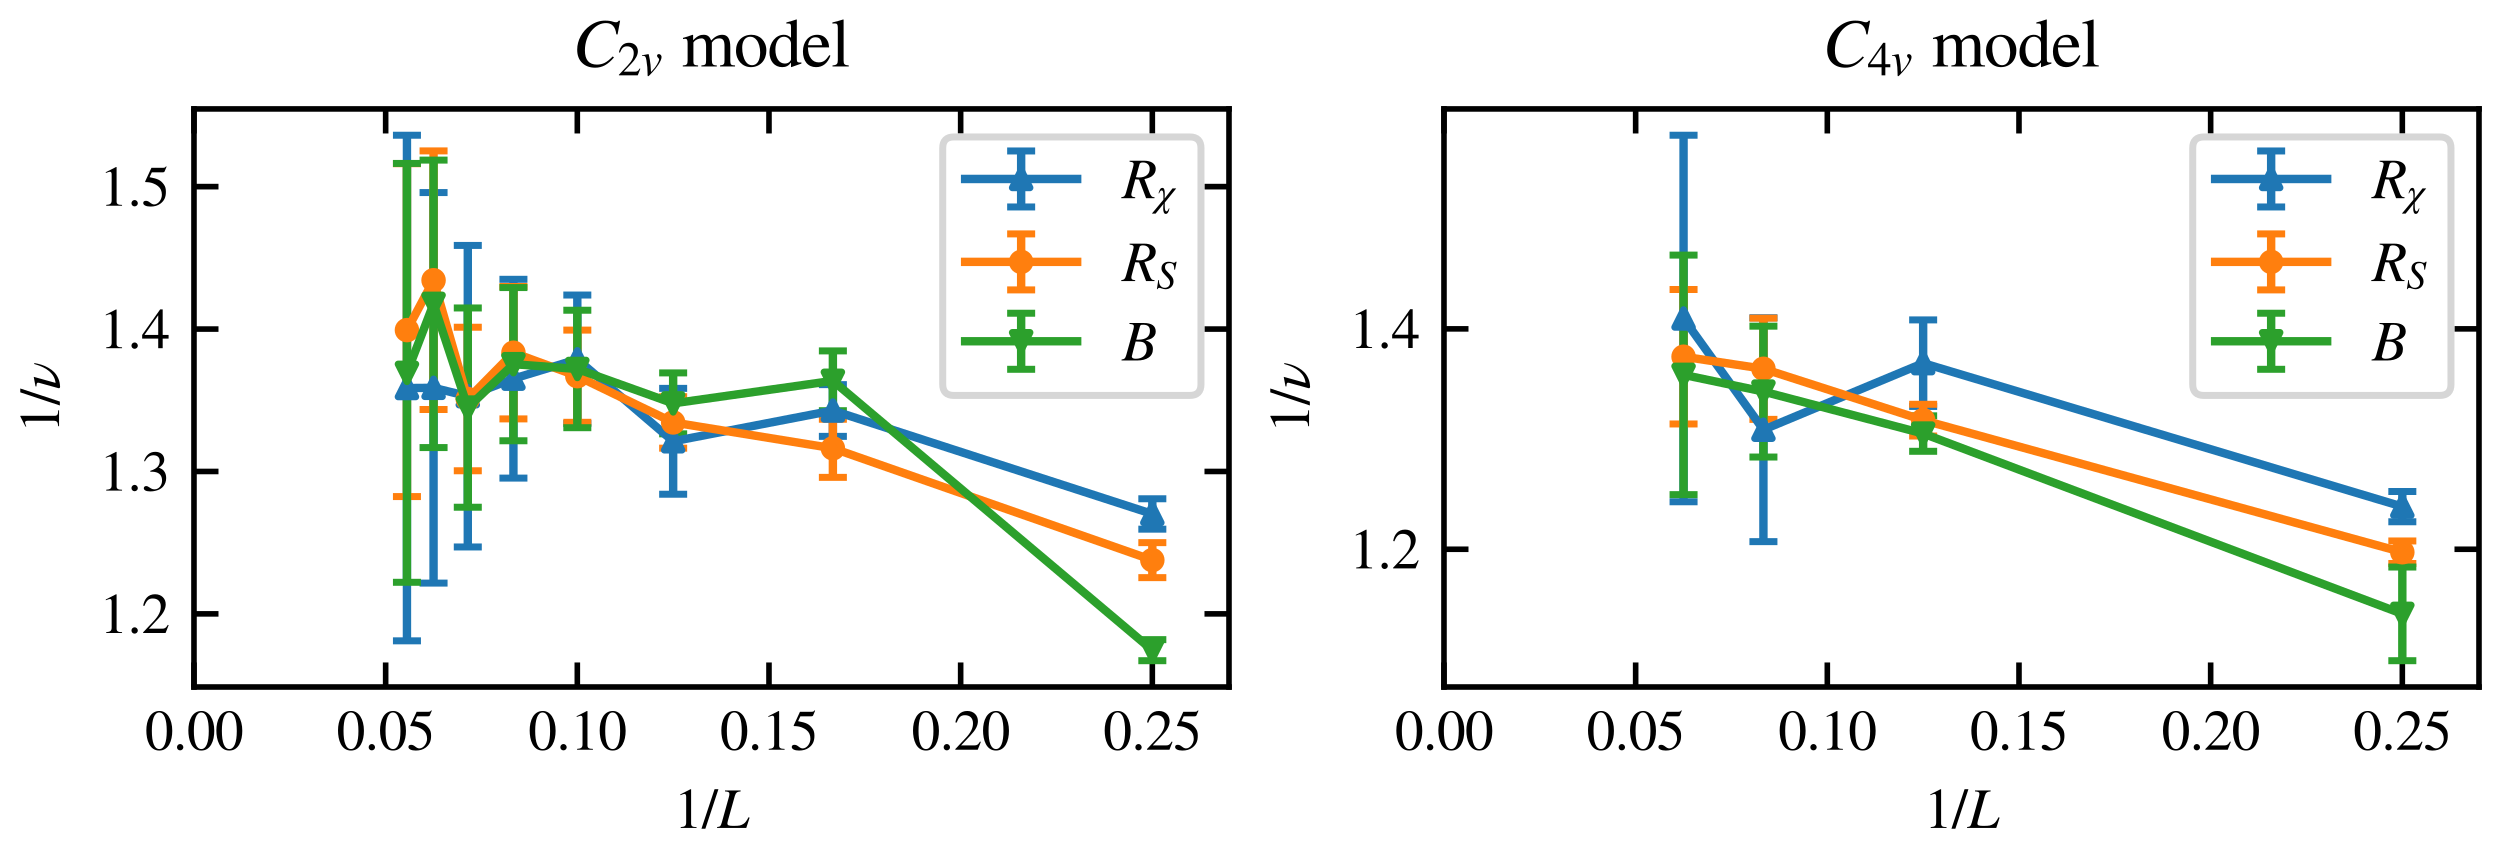 <?xml version="1.0" encoding="utf-8" standalone="no"?>
<!DOCTYPE svg PUBLIC "-//W3C//DTD SVG 1.1//EN"
  "http://www.w3.org/Graphics/SVG/1.1/DTD/svg11.dtd">
<svg xmlns:xlink="http://www.w3.org/1999/xlink" width="357pt" height="123pt" viewBox="0 0 357 123" xmlns="http://www.w3.org/2000/svg" version="1.1">
 <defs>
  <style type="text/css">*{stroke-linejoin: round; stroke-linecap: butt}</style>
 </defs>
 <g id="figure_1">
  <g id="patch_1">
   <path d="M 0 123 
L 357 123 
L 357 0 
L 0 0 
z
" style="fill: #ffffff"/>
  </g>
  <g id="axes_1">
   <g id="patch_2">
    <path d="M 27.7 98.1 
L 175.5 98.1 
L 175.5 15.557 
L 27.7 15.557 
z
" style="fill: #ffffff"/>
   </g>
   <g id="matplotlib.axis_1">
    <g id="xtick_1">
     <g id="line2d_1">
      <defs>
       <path id="m5dc7d5fda1" d="M 0 0 
L 0 -3.5 
" style="stroke: #000000; stroke-width: 0.8"/>
      </defs>
      <g>
       <use xlink:href="#m5dc7d5fda1" x="27.7" y="98.1" style="stroke: #000000; stroke-width: 0.8"/>
      </g>
     </g>
     <g id="line2d_2">
      <defs>
       <path id="m3cbd0ba120" d="M 0 0 
L 0 3.5 
" style="stroke: #000000; stroke-width: 0.8"/>
      </defs>
      <g>
       <use xlink:href="#m3cbd0ba120" x="27.7" y="15.557" style="stroke: #000000; stroke-width: 0.8"/>
      </g>
     </g>
     <g id="text_1">
      <!-- 0.00 -->
      <g transform="translate(20.7 107.064) scale(0.08 -0.08)">
       <defs>
        <path id="STIX-Regular-30" d="M 3046 2112 
C 3046 3424 2464 4326 1626 4326 
C 595 4326 154 3283 154 2150 
C 154 1101 506 -90 1600 -90 
C 2643 -90 3046 1011 3046 2112 
z
M 2432 2080 
C 2432 813 2144 77 1600 77 
C 1050 77 768 806 768 2106 
C 768 3405 1056 4160 1587 4160 
C 2150 4160 2432 3411 2432 2080 
z
" transform="scale(0.016)"/>
        <path id="STIX-Regular-2e" d="M 1158 275 
C 1158 467 992 640 806 640 
C 608 640 448 480 448 282 
C 448 83 602 -70 800 -70 
C 992 -70 1158 90 1158 275 
z
" transform="scale(0.016)"/>
       </defs>
       <use xlink:href="#STIX-Regular-30"/>
       <use xlink:href="#STIX-Regular-2e" x="50"/>
       <use xlink:href="#STIX-Regular-30" x="75"/>
       <use xlink:href="#STIX-Regular-30" x="125"/>
      </g>
     </g>
    </g>
    <g id="xtick_2">
     <g id="line2d_3">
      <g>
       <use xlink:href="#m5dc7d5fda1" x="55.071" y="98.1" style="stroke: #000000; stroke-width: 0.8"/>
      </g>
     </g>
     <g id="line2d_4">
      <g>
       <use xlink:href="#m3cbd0ba120" x="55.071" y="15.557" style="stroke: #000000; stroke-width: 0.8"/>
      </g>
     </g>
     <g id="text_2">
      <!-- 0.05 -->
      <g transform="translate(48.071 107.064) scale(0.08 -0.08)">
       <defs>
        <path id="STIX-Regular-35" d="M 2803 4358 
L 2746 4403 
C 2643 4269 2586 4237 2438 4237 
L 1114 4237 
L 416 2720 
C 416 2720 410 2701 410 2688 
C 410 2650 429 2637 486 2637 
C 1101 2637 1549 2432 1850 2189 
C 2138 1958 2278 1638 2278 1229 
C 2278 678 1862 147 1414 147 
C 1286 147 1139 205 960 352 
C 755 518 634 550 486 550 
C 307 550 198 467 198 307 
C 198 64 531 -90 1011 -90 
C 1446 -90 1798 6 2099 224 
C 2534 544 2726 941 2726 1555 
C 2726 1894 2669 2138 2502 2368 
C 2138 2874 1818 3014 902 3187 
L 1158 3731 
L 2400 3731 
C 2502 3731 2554 3770 2573 3814 
L 2803 4358 
z
" transform="scale(0.016)"/>
       </defs>
       <use xlink:href="#STIX-Regular-30"/>
       <use xlink:href="#STIX-Regular-2e" x="50"/>
       <use xlink:href="#STIX-Regular-30" x="75"/>
       <use xlink:href="#STIX-Regular-35" x="125"/>
      </g>
     </g>
    </g>
    <g id="xtick_3">
     <g id="line2d_5">
      <g>
       <use xlink:href="#m5dc7d5fda1" x="82.441" y="98.1" style="stroke: #000000; stroke-width: 0.8"/>
      </g>
     </g>
     <g id="line2d_6">
      <g>
       <use xlink:href="#m3cbd0ba120" x="82.441" y="15.557" style="stroke: #000000; stroke-width: 0.8"/>
      </g>
     </g>
     <g id="text_3">
      <!-- 0.10 -->
      <g transform="translate(75.441 107.064) scale(0.08 -0.08)">
       <defs>
        <path id="STIX-Regular-31" d="M 2522 0 
L 2522 96 
C 2042 96 1914 211 1914 486 
L 1914 4307 
L 1856 4326 
L 710 3744 
L 710 3654 
L 883 3718 
C 998 3763 1107 3795 1171 3795 
C 1306 3795 1363 3699 1363 3482 
L 1363 608 
C 1363 256 1229 122 755 96 
L 755 0 
L 2522 0 
z
" transform="scale(0.016)"/>
       </defs>
       <use xlink:href="#STIX-Regular-30"/>
       <use xlink:href="#STIX-Regular-2e" x="50"/>
       <use xlink:href="#STIX-Regular-31" x="75"/>
       <use xlink:href="#STIX-Regular-30" x="125"/>
      </g>
     </g>
    </g>
    <g id="xtick_4">
     <g id="line2d_7">
      <g>
       <use xlink:href="#m5dc7d5fda1" x="109.811" y="98.1" style="stroke: #000000; stroke-width: 0.8"/>
      </g>
     </g>
     <g id="line2d_8">
      <g>
       <use xlink:href="#m3cbd0ba120" x="109.811" y="15.557" style="stroke: #000000; stroke-width: 0.8"/>
      </g>
     </g>
     <g id="text_4">
      <!-- 0.15 -->
      <g transform="translate(102.811 107.064) scale(0.08 -0.08)">
       <use xlink:href="#STIX-Regular-30"/>
       <use xlink:href="#STIX-Regular-2e" x="50"/>
       <use xlink:href="#STIX-Regular-31" x="75"/>
       <use xlink:href="#STIX-Regular-35" x="125"/>
      </g>
     </g>
    </g>
    <g id="xtick_5">
     <g id="line2d_9">
      <g>
       <use xlink:href="#m5dc7d5fda1" x="137.181" y="98.1" style="stroke: #000000; stroke-width: 0.8"/>
      </g>
     </g>
     <g id="line2d_10">
      <g>
       <use xlink:href="#m3cbd0ba120" x="137.181" y="15.557" style="stroke: #000000; stroke-width: 0.8"/>
      </g>
     </g>
     <g id="text_5">
      <!-- 0.20 -->
      <g transform="translate(130.181 107.064) scale(0.08 -0.08)">
       <defs>
        <path id="STIX-Regular-32" d="M 3034 877 
L 2944 915 
C 2733 557 2598 486 2330 486 
L 832 486 
L 1888 1613 
C 2458 2214 2707 2694 2707 3200 
C 2707 3834 2246 4326 1523 4326 
C 736 4326 326 3802 192 3053 
L 326 3021 
C 582 3648 806 3853 1267 3853 
C 1811 3853 2157 3533 2157 2950 
C 2157 2406 1926 1920 1325 1286 
L 186 77 
L 186 0 
L 2688 0 
L 3034 877 
z
" transform="scale(0.016)"/>
       </defs>
       <use xlink:href="#STIX-Regular-30"/>
       <use xlink:href="#STIX-Regular-2e" x="50"/>
       <use xlink:href="#STIX-Regular-32" x="75"/>
       <use xlink:href="#STIX-Regular-30" x="125"/>
      </g>
     </g>
    </g>
    <g id="xtick_6">
     <g id="line2d_11">
      <g>
       <use xlink:href="#m5dc7d5fda1" x="164.552" y="98.1" style="stroke: #000000; stroke-width: 0.8"/>
      </g>
     </g>
     <g id="line2d_12">
      <g>
       <use xlink:href="#m3cbd0ba120" x="164.552" y="15.557" style="stroke: #000000; stroke-width: 0.8"/>
      </g>
     </g>
     <g id="text_6">
      <!-- 0.25 -->
      <g transform="translate(157.552 107.064) scale(0.08 -0.08)">
       <use xlink:href="#STIX-Regular-30"/>
       <use xlink:href="#STIX-Regular-2e" x="50"/>
       <use xlink:href="#STIX-Regular-32" x="75"/>
       <use xlink:href="#STIX-Regular-35" x="125"/>
      </g>
     </g>
    </g>
    <g id="text_7">
     <!-- $1/L$ -->
     <g transform="translate(96.24 118.264) scale(0.08 -0.08)">
      <defs>
       <path id="STIXGeneral-Regular-31" d="M 2522 0 
L 755 0 
L 755 96 
Q 1107 115 1235 227 
Q 1363 339 1363 608 
L 1363 3482 
Q 1363 3795 1171 3795 
Q 1082 3795 883 3718 
L 710 3654 
L 710 3744 
L 1856 4326 
L 1914 4307 
L 1914 486 
Q 1914 275 2042 185 
Q 2170 96 2522 96 
L 2522 0 
z
" transform="scale(0.016)"/>
       <path id="STIXGeneral-Regular-2f" d="M 1837 4326 
L 378 -90 
L -58 -90 
L 1408 4326 
L 1837 4326 
z
" transform="scale(0.016)"/>
       <path id="STIXGeneral-Italic-4c" d="M 3578 1152 
L 3206 0 
L -51 0 
L -51 102 
Q 218 128 301 211 
Q 384 294 474 602 
L 1254 3405 
Q 1325 3642 1325 3802 
Q 1325 3942 1225 4000 
Q 1126 4058 832 4077 
L 832 4179 
L 2579 4179 
L 2579 4077 
Q 2285 4058 2147 3955 
Q 2010 3853 1933 3584 
L 1165 838 
Q 1101 595 1101 493 
Q 1101 346 1241 288 
Q 1382 230 1773 230 
Q 2266 230 2480 275 
Q 2694 320 2925 474 
Q 3187 646 3450 1190 
L 3578 1152 
z
" transform="scale(0.016)"/>
      </defs>
      <use xlink:href="#STIXGeneral-Regular-31" transform="translate(0 0.406)"/>
      <use xlink:href="#STIXGeneral-Regular-2f" transform="translate(50 0.406)"/>
      <use xlink:href="#STIXGeneral-Italic-4c" transform="translate(77.8 0.406)"/>
     </g>
    </g>
   </g>
   <g id="matplotlib.axis_2">
    <g id="ytick_1">
     <g id="line2d_13">
      <defs>
       <path id="m6b2c47aa94" d="M 0 0 
L 3.5 0 
" style="stroke: #000000; stroke-width: 0.8"/>
      </defs>
      <g>
       <use xlink:href="#m6b2c47aa94" x="27.7" y="87.664" style="stroke: #000000; stroke-width: 0.8"/>
      </g>
     </g>
     <g id="line2d_14">
      <defs>
       <path id="md965d7c961" d="M 0 0 
L -3.5 0 
" style="stroke: #000000; stroke-width: 0.8"/>
      </defs>
      <g>
       <use xlink:href="#md965d7c961" x="175.5" y="87.664" style="stroke: #000000; stroke-width: 0.8"/>
      </g>
     </g>
     <g id="text_8">
      <!-- 1.2 -->
      <g transform="translate(14.2 90.395) scale(0.08 -0.08)">
       <use xlink:href="#STIX-Regular-31"/>
       <use xlink:href="#STIX-Regular-2e" x="50"/>
       <use xlink:href="#STIX-Regular-32" x="75"/>
      </g>
     </g>
    </g>
    <g id="ytick_2">
     <g id="line2d_15">
      <g>
       <use xlink:href="#m6b2c47aa94" x="27.7" y="67.326" style="stroke: #000000; stroke-width: 0.8"/>
      </g>
     </g>
     <g id="line2d_16">
      <g>
       <use xlink:href="#md965d7c961" x="175.5" y="67.326" style="stroke: #000000; stroke-width: 0.8"/>
      </g>
     </g>
     <g id="text_9">
      <!-- 1.3 -->
      <g transform="translate(14.2 70.058) scale(0.08 -0.08)">
       <defs>
        <path id="STIX-Regular-33" d="M 390 3264 
C 653 3738 947 3942 1344 3942 
C 1766 3942 2035 3725 2035 3290 
C 2035 2899 1830 2611 1517 2432 
C 1389 2355 1222 2285 979 2202 
L 979 2112 
C 1344 2112 1491 2093 1632 2048 
C 2074 1920 2298 1606 2298 1120 
C 2298 576 1939 141 1466 141 
C 1286 141 1152 173 915 339 
C 736 467 634 506 525 506 
C 378 506 262 410 262 275 
C 262 45 512 -90 979 -90 
C 1549 -90 2157 96 2464 506 
C 2650 749 2758 1062 2758 1402 
C 2758 1734 2656 2029 2477 2227 
C 2342 2368 2227 2445 1946 2566 
C 2374 2822 2541 3142 2541 3450 
C 2541 3974 2138 4326 1542 4326 
C 877 4326 474 3898 288 3290 
L 390 3264 
z
" transform="scale(0.016)"/>
       </defs>
       <use xlink:href="#STIX-Regular-31"/>
       <use xlink:href="#STIX-Regular-2e" x="50"/>
       <use xlink:href="#STIX-Regular-33" x="75"/>
      </g>
     </g>
    </g>
    <g id="ytick_3">
     <g id="line2d_17">
      <g>
       <use xlink:href="#m6b2c47aa94" x="27.7" y="46.989" style="stroke: #000000; stroke-width: 0.8"/>
      </g>
     </g>
     <g id="line2d_18">
      <g>
       <use xlink:href="#md965d7c961" x="175.5" y="46.989" style="stroke: #000000; stroke-width: 0.8"/>
      </g>
     </g>
     <g id="text_10">
      <!-- 1.4 -->
      <g transform="translate(14.2 49.721) scale(0.08 -0.08)">
       <defs>
        <path id="STIX-Regular-34" d="M 3027 1069 
L 3027 1478 
L 2368 1478 
L 2368 4326 
L 2086 4326 
L 77 1478 
L 77 1069 
L 1869 1069 
L 1869 0 
L 2368 0 
L 2368 1069 
L 3027 1069 
z
M 1869 1478 
L 333 1478 
L 1869 3674 
L 1869 1478 
z
" transform="scale(0.016)"/>
       </defs>
       <use xlink:href="#STIX-Regular-31"/>
       <use xlink:href="#STIX-Regular-2e" x="50"/>
       <use xlink:href="#STIX-Regular-34" x="75"/>
      </g>
     </g>
    </g>
    <g id="ytick_4">
     <g id="line2d_19">
      <g>
       <use xlink:href="#m6b2c47aa94" x="27.7" y="26.651" style="stroke: #000000; stroke-width: 0.8"/>
      </g>
     </g>
     <g id="line2d_20">
      <g>
       <use xlink:href="#md965d7c961" x="175.5" y="26.651" style="stroke: #000000; stroke-width: 0.8"/>
      </g>
     </g>
     <g id="text_11">
      <!-- 1.5 -->
      <g transform="translate(14.2 29.383) scale(0.08 -0.08)">
       <use xlink:href="#STIX-Regular-31"/>
       <use xlink:href="#STIX-Regular-2e" x="50"/>
       <use xlink:href="#STIX-Regular-35" x="75"/>
      </g>
     </g>
    </g>
    <g id="text_12">
     <!-- $1/\nu$ -->
     <g transform="translate(8.464 61.828) rotate(-90) scale(0.08 -0.08)">
      <defs>
       <path id="STIXGeneral-Italic-3bd" d="M 2835 2778 
L 2938 2752 
Q 2867 2342 2752 1971 
Q 2637 1600 2422 1216 
Q 2208 832 1929 553 
Q 1651 275 1232 89 
Q 813 -96 307 -115 
Q 128 -115 128 26 
Q 128 64 147 109 
L 736 2240 
Q 749 2304 749 2349 
Q 749 2451 653 2483 
Q 557 2515 333 2522 
L 333 2624 
L 1376 2822 
L 1395 2810 
L 723 390 
Q 2208 531 2835 2778 
z
" transform="scale(0.016)"/>
      </defs>
      <use xlink:href="#STIXGeneral-Regular-31" transform="translate(0 0.406)"/>
      <use xlink:href="#STIXGeneral-Regular-2f" transform="translate(50 0.406)"/>
      <use xlink:href="#STIXGeneral-Italic-3bd" transform="translate(77.8 0.406)"/>
     </g>
    </g>
   </g>
   <g id="LineCollection_1">
    <path d="M 164.552 75.568 
L 164.552 71.222 
" clip-path="url(#pfa286f3dff)" style="fill: none; stroke: #1f77b4; stroke-width: 1.2"/>
    <path d="M 118.935 62.317 
L 118.935 54.927 
" clip-path="url(#pfa286f3dff)" style="fill: none; stroke: #1f77b4; stroke-width: 1.2"/>
    <path d="M 96.126 70.578 
L 96.126 55.455 
" clip-path="url(#pfa286f3dff)" style="fill: none; stroke: #1f77b4; stroke-width: 1.2"/>
    <path d="M 82.441 60.487 
L 82.441 42.131 
" clip-path="url(#pfa286f3dff)" style="fill: none; stroke: #1f77b4; stroke-width: 1.2"/>
    <path d="M 73.317 68.269 
L 73.317 39.88 
" clip-path="url(#pfa286f3dff)" style="fill: none; stroke: #1f77b4; stroke-width: 1.2"/>
    <path d="M 66.801 78.102 
L 66.801 35.047 
" clip-path="url(#pfa286f3dff)" style="fill: none; stroke: #1f77b4; stroke-width: 1.2"/>
    <path d="M 61.913 83.263 
L 61.913 27.5 
" clip-path="url(#pfa286f3dff)" style="fill: none; stroke: #1f77b4; stroke-width: 1.2"/>
    <path d="M 58.112 91.515 
L 58.112 19.309 
" clip-path="url(#pfa286f3dff)" style="fill: none; stroke: #1f77b4; stroke-width: 1.2"/>
   </g>
   <g id="line2d_21">
    <defs>
     <path id="m92e7b1fb2e" d="M 2 0 
L -2 -0 
" style="stroke: #1f77b4"/>
    </defs>
    <g clip-path="url(#pfa286f3dff)">
     <use xlink:href="#m92e7b1fb2e" x="164.552" y="75.568" style="fill: #1f77b4; stroke: #1f77b4"/>
     <use xlink:href="#m92e7b1fb2e" x="118.935" y="62.317" style="fill: #1f77b4; stroke: #1f77b4"/>
     <use xlink:href="#m92e7b1fb2e" x="96.126" y="70.578" style="fill: #1f77b4; stroke: #1f77b4"/>
     <use xlink:href="#m92e7b1fb2e" x="82.441" y="60.487" style="fill: #1f77b4; stroke: #1f77b4"/>
     <use xlink:href="#m92e7b1fb2e" x="73.317" y="68.269" style="fill: #1f77b4; stroke: #1f77b4"/>
     <use xlink:href="#m92e7b1fb2e" x="66.801" y="78.102" style="fill: #1f77b4; stroke: #1f77b4"/>
     <use xlink:href="#m92e7b1fb2e" x="61.913" y="83.263" style="fill: #1f77b4; stroke: #1f77b4"/>
     <use xlink:href="#m92e7b1fb2e" x="58.112" y="91.515" style="fill: #1f77b4; stroke: #1f77b4"/>
    </g>
   </g>
   <g id="line2d_22">
    <g clip-path="url(#pfa286f3dff)">
     <use xlink:href="#m92e7b1fb2e" x="164.552" y="71.222" style="fill: #1f77b4; stroke: #1f77b4"/>
     <use xlink:href="#m92e7b1fb2e" x="118.935" y="54.927" style="fill: #1f77b4; stroke: #1f77b4"/>
     <use xlink:href="#m92e7b1fb2e" x="96.126" y="55.455" style="fill: #1f77b4; stroke: #1f77b4"/>
     <use xlink:href="#m92e7b1fb2e" x="82.441" y="42.131" style="fill: #1f77b4; stroke: #1f77b4"/>
     <use xlink:href="#m92e7b1fb2e" x="73.317" y="39.88" style="fill: #1f77b4; stroke: #1f77b4"/>
     <use xlink:href="#m92e7b1fb2e" x="66.801" y="35.047" style="fill: #1f77b4; stroke: #1f77b4"/>
     <use xlink:href="#m92e7b1fb2e" x="61.913" y="27.5" style="fill: #1f77b4; stroke: #1f77b4"/>
     <use xlink:href="#m92e7b1fb2e" x="58.112" y="19.309" style="fill: #1f77b4; stroke: #1f77b4"/>
    </g>
   </g>
   <g id="LineCollection_2">
    <path d="M 164.552 82.483 
L 164.552 77.486 
" clip-path="url(#pfa286f3dff)" style="fill: none; stroke: #ff7f0e; stroke-width: 1.2"/>
    <path d="M 118.935 68.17 
L 118.935 59.865 
" clip-path="url(#pfa286f3dff)" style="fill: none; stroke: #ff7f0e; stroke-width: 1.2"/>
    <path d="M 96.126 63.995 
L 96.126 56.651 
" clip-path="url(#pfa286f3dff)" style="fill: none; stroke: #ff7f0e; stroke-width: 1.2"/>
    <path d="M 82.441 60.3 
L 82.441 47.134 
" clip-path="url(#pfa286f3dff)" style="fill: none; stroke: #ff7f0e; stroke-width: 1.2"/>
    <path d="M 73.317 59.818 
L 73.317 40.915 
" clip-path="url(#pfa286f3dff)" style="fill: none; stroke: #ff7f0e; stroke-width: 1.2"/>
    <path d="M 66.801 67.226 
L 66.801 46.733 
" clip-path="url(#pfa286f3dff)" style="fill: none; stroke: #ff7f0e; stroke-width: 1.2"/>
    <path d="M 61.913 58.478 
L 61.913 21.553 
" clip-path="url(#pfa286f3dff)" style="fill: none; stroke: #ff7f0e; stroke-width: 1.2"/>
    <path d="M 58.112 70.905 
L 58.112 23.373 
" clip-path="url(#pfa286f3dff)" style="fill: none; stroke: #ff7f0e; stroke-width: 1.2"/>
   </g>
   <g id="line2d_23">
    <defs>
     <path id="m10adee3b74" d="M 2 0 
L -2 -0 
" style="stroke: #ff7f0e"/>
    </defs>
    <g clip-path="url(#pfa286f3dff)">
     <use xlink:href="#m10adee3b74" x="164.552" y="82.483" style="fill: #ff7f0e; stroke: #ff7f0e"/>
     <use xlink:href="#m10adee3b74" x="118.935" y="68.17" style="fill: #ff7f0e; stroke: #ff7f0e"/>
     <use xlink:href="#m10adee3b74" x="96.126" y="63.995" style="fill: #ff7f0e; stroke: #ff7f0e"/>
     <use xlink:href="#m10adee3b74" x="82.441" y="60.3" style="fill: #ff7f0e; stroke: #ff7f0e"/>
     <use xlink:href="#m10adee3b74" x="73.317" y="59.818" style="fill: #ff7f0e; stroke: #ff7f0e"/>
     <use xlink:href="#m10adee3b74" x="66.801" y="67.226" style="fill: #ff7f0e; stroke: #ff7f0e"/>
     <use xlink:href="#m10adee3b74" x="61.913" y="58.478" style="fill: #ff7f0e; stroke: #ff7f0e"/>
     <use xlink:href="#m10adee3b74" x="58.112" y="70.905" style="fill: #ff7f0e; stroke: #ff7f0e"/>
    </g>
   </g>
   <g id="line2d_24">
    <g clip-path="url(#pfa286f3dff)">
     <use xlink:href="#m10adee3b74" x="164.552" y="77.486" style="fill: #ff7f0e; stroke: #ff7f0e"/>
     <use xlink:href="#m10adee3b74" x="118.935" y="59.865" style="fill: #ff7f0e; stroke: #ff7f0e"/>
     <use xlink:href="#m10adee3b74" x="96.126" y="56.651" style="fill: #ff7f0e; stroke: #ff7f0e"/>
     <use xlink:href="#m10adee3b74" x="82.441" y="47.134" style="fill: #ff7f0e; stroke: #ff7f0e"/>
     <use xlink:href="#m10adee3b74" x="73.317" y="40.915" style="fill: #ff7f0e; stroke: #ff7f0e"/>
     <use xlink:href="#m10adee3b74" x="66.801" y="46.733" style="fill: #ff7f0e; stroke: #ff7f0e"/>
     <use xlink:href="#m10adee3b74" x="61.913" y="21.553" style="fill: #ff7f0e; stroke: #ff7f0e"/>
     <use xlink:href="#m10adee3b74" x="58.112" y="23.373" style="fill: #ff7f0e; stroke: #ff7f0e"/>
    </g>
   </g>
   <g id="LineCollection_3">
    <path d="M 164.552 94.348 
L 164.552 91.336 
" clip-path="url(#pfa286f3dff)" style="fill: none; stroke: #2ca02c; stroke-width: 1.2"/>
    <path d="M 118.935 58.651 
L 118.935 50.112 
" clip-path="url(#pfa286f3dff)" style="fill: none; stroke: #2ca02c; stroke-width: 1.2"/>
    <path d="M 96.126 61.952 
L 96.126 53.25 
" clip-path="url(#pfa286f3dff)" style="fill: none; stroke: #2ca02c; stroke-width: 1.2"/>
    <path d="M 82.441 61.077 
L 82.441 44.3 
" clip-path="url(#pfa286f3dff)" style="fill: none; stroke: #2ca02c; stroke-width: 1.2"/>
    <path d="M 73.317 62.938 
L 73.317 41.069 
" clip-path="url(#pfa286f3dff)" style="fill: none; stroke: #2ca02c; stroke-width: 1.2"/>
    <path d="M 66.801 72.436 
L 66.801 43.977 
" clip-path="url(#pfa286f3dff)" style="fill: none; stroke: #2ca02c; stroke-width: 1.2"/>
    <path d="M 61.913 63.917 
L 61.913 22.862 
" clip-path="url(#pfa286f3dff)" style="fill: none; stroke: #2ca02c; stroke-width: 1.2"/>
    <path d="M 58.112 83.15 
L 58.112 23.338 
" clip-path="url(#pfa286f3dff)" style="fill: none; stroke: #2ca02c; stroke-width: 1.2"/>
   </g>
   <g id="line2d_25">
    <defs>
     <path id="m5c90c420e0" d="M 2 0 
L -2 -0 
" style="stroke: #2ca02c"/>
    </defs>
    <g clip-path="url(#pfa286f3dff)">
     <use xlink:href="#m5c90c420e0" x="164.552" y="94.348" style="fill: #2ca02c; stroke: #2ca02c"/>
     <use xlink:href="#m5c90c420e0" x="118.935" y="58.651" style="fill: #2ca02c; stroke: #2ca02c"/>
     <use xlink:href="#m5c90c420e0" x="96.126" y="61.952" style="fill: #2ca02c; stroke: #2ca02c"/>
     <use xlink:href="#m5c90c420e0" x="82.441" y="61.077" style="fill: #2ca02c; stroke: #2ca02c"/>
     <use xlink:href="#m5c90c420e0" x="73.317" y="62.938" style="fill: #2ca02c; stroke: #2ca02c"/>
     <use xlink:href="#m5c90c420e0" x="66.801" y="72.436" style="fill: #2ca02c; stroke: #2ca02c"/>
     <use xlink:href="#m5c90c420e0" x="61.913" y="63.917" style="fill: #2ca02c; stroke: #2ca02c"/>
     <use xlink:href="#m5c90c420e0" x="58.112" y="83.15" style="fill: #2ca02c; stroke: #2ca02c"/>
    </g>
   </g>
   <g id="line2d_26">
    <g clip-path="url(#pfa286f3dff)">
     <use xlink:href="#m5c90c420e0" x="164.552" y="91.336" style="fill: #2ca02c; stroke: #2ca02c"/>
     <use xlink:href="#m5c90c420e0" x="118.935" y="50.112" style="fill: #2ca02c; stroke: #2ca02c"/>
     <use xlink:href="#m5c90c420e0" x="96.126" y="53.25" style="fill: #2ca02c; stroke: #2ca02c"/>
     <use xlink:href="#m5c90c420e0" x="82.441" y="44.3" style="fill: #2ca02c; stroke: #2ca02c"/>
     <use xlink:href="#m5c90c420e0" x="73.317" y="41.069" style="fill: #2ca02c; stroke: #2ca02c"/>
     <use xlink:href="#m5c90c420e0" x="66.801" y="43.977" style="fill: #2ca02c; stroke: #2ca02c"/>
     <use xlink:href="#m5c90c420e0" x="61.913" y="22.862" style="fill: #2ca02c; stroke: #2ca02c"/>
     <use xlink:href="#m5c90c420e0" x="58.112" y="23.338" style="fill: #2ca02c; stroke: #2ca02c"/>
    </g>
   </g>
   <g id="line2d_27">
    <path d="M 164.552 73.395 
L 118.935 58.622 
L 96.126 63.017 
L 82.441 51.309 
L 73.317 54.075 
L 66.801 56.575 
L 61.913 55.381 
L 58.112 55.412 
" clip-path="url(#pfa286f3dff)" style="fill: none; stroke: #1f77b4; stroke-width: 1.2; stroke-linecap: square"/>
    <defs>
     <path id="m40b8dbfbb1" d="M 0 -1.25 
L -1.25 1.25 
L 1.25 1.25 
z
" style="stroke: #1f77b4; stroke-linejoin: miter"/>
    </defs>
    <g clip-path="url(#pfa286f3dff)">
     <use xlink:href="#m40b8dbfbb1" x="164.552" y="73.395" style="fill: #1f77b4; stroke: #1f77b4; stroke-linejoin: miter"/>
     <use xlink:href="#m40b8dbfbb1" x="118.935" y="58.622" style="fill: #1f77b4; stroke: #1f77b4; stroke-linejoin: miter"/>
     <use xlink:href="#m40b8dbfbb1" x="96.126" y="63.017" style="fill: #1f77b4; stroke: #1f77b4; stroke-linejoin: miter"/>
     <use xlink:href="#m40b8dbfbb1" x="82.441" y="51.309" style="fill: #1f77b4; stroke: #1f77b4; stroke-linejoin: miter"/>
     <use xlink:href="#m40b8dbfbb1" x="73.317" y="54.075" style="fill: #1f77b4; stroke: #1f77b4; stroke-linejoin: miter"/>
     <use xlink:href="#m40b8dbfbb1" x="66.801" y="56.575" style="fill: #1f77b4; stroke: #1f77b4; stroke-linejoin: miter"/>
     <use xlink:href="#m40b8dbfbb1" x="61.913" y="55.381" style="fill: #1f77b4; stroke: #1f77b4; stroke-linejoin: miter"/>
     <use xlink:href="#m40b8dbfbb1" x="58.112" y="55.412" style="fill: #1f77b4; stroke: #1f77b4; stroke-linejoin: miter"/>
    </g>
   </g>
   <g id="line2d_28">
    <path d="M 164.552 79.985 
L 118.935 64.017 
L 96.126 60.323 
L 82.441 53.717 
L 73.317 50.367 
L 66.801 56.979 
L 61.913 40.015 
L 58.112 47.139 
" clip-path="url(#pfa286f3dff)" style="fill: none; stroke: #ff7f0e; stroke-width: 1.2; stroke-linecap: square"/>
    <defs>
     <path id="mb483ec5789" d="M 0 1.25 
C 0.332 1.25 0.649 1.118 0.884 0.884 
C 1.118 0.649 1.25 0.332 1.25 0 
C 1.25 -0.332 1.118 -0.649 0.884 -0.884 
C 0.649 -1.118 0.332 -1.25 0 -1.25 
C -0.332 -1.25 -0.649 -1.118 -0.884 -0.884 
C -1.118 -0.649 -1.25 -0.332 -1.25 0 
C -1.25 0.332 -1.118 0.649 -0.884 0.884 
C -0.649 1.118 -0.332 1.25 0 1.25 
z
" style="stroke: #ff7f0e"/>
    </defs>
    <g clip-path="url(#pfa286f3dff)">
     <use xlink:href="#mb483ec5789" x="164.552" y="79.985" style="fill: #ff7f0e; stroke: #ff7f0e"/>
     <use xlink:href="#mb483ec5789" x="118.935" y="64.017" style="fill: #ff7f0e; stroke: #ff7f0e"/>
     <use xlink:href="#mb483ec5789" x="96.126" y="60.323" style="fill: #ff7f0e; stroke: #ff7f0e"/>
     <use xlink:href="#mb483ec5789" x="82.441" y="53.717" style="fill: #ff7f0e; stroke: #ff7f0e"/>
     <use xlink:href="#mb483ec5789" x="73.317" y="50.367" style="fill: #ff7f0e; stroke: #ff7f0e"/>
     <use xlink:href="#mb483ec5789" x="66.801" y="56.979" style="fill: #ff7f0e; stroke: #ff7f0e"/>
     <use xlink:href="#mb483ec5789" x="61.913" y="40.015" style="fill: #ff7f0e; stroke: #ff7f0e"/>
     <use xlink:href="#mb483ec5789" x="58.112" y="47.139" style="fill: #ff7f0e; stroke: #ff7f0e"/>
    </g>
   </g>
   <g id="line2d_29">
    <path d="M 164.552 92.842 
L 118.935 54.381 
L 96.126 57.601 
L 82.441 52.688 
L 73.317 52.004 
L 66.801 58.207 
L 61.913 43.39 
L 58.112 53.244 
" clip-path="url(#pfa286f3dff)" style="fill: none; stroke: #2ca02c; stroke-width: 1.2; stroke-linecap: square"/>
    <defs>
     <path id="mc09c06edc6" d="M -0 1.25 
L 1.25 -1.25 
L -1.25 -1.25 
z
" style="stroke: #2ca02c; stroke-linejoin: miter"/>
    </defs>
    <g clip-path="url(#pfa286f3dff)">
     <use xlink:href="#mc09c06edc6" x="164.552" y="92.842" style="fill: #2ca02c; stroke: #2ca02c; stroke-linejoin: miter"/>
     <use xlink:href="#mc09c06edc6" x="118.935" y="54.381" style="fill: #2ca02c; stroke: #2ca02c; stroke-linejoin: miter"/>
     <use xlink:href="#mc09c06edc6" x="96.126" y="57.601" style="fill: #2ca02c; stroke: #2ca02c; stroke-linejoin: miter"/>
     <use xlink:href="#mc09c06edc6" x="82.441" y="52.688" style="fill: #2ca02c; stroke: #2ca02c; stroke-linejoin: miter"/>
     <use xlink:href="#mc09c06edc6" x="73.317" y="52.004" style="fill: #2ca02c; stroke: #2ca02c; stroke-linejoin: miter"/>
     <use xlink:href="#mc09c06edc6" x="66.801" y="58.207" style="fill: #2ca02c; stroke: #2ca02c; stroke-linejoin: miter"/>
     <use xlink:href="#mc09c06edc6" x="61.913" y="43.39" style="fill: #2ca02c; stroke: #2ca02c; stroke-linejoin: miter"/>
     <use xlink:href="#mc09c06edc6" x="58.112" y="53.244" style="fill: #2ca02c; stroke: #2ca02c; stroke-linejoin: miter"/>
    </g>
   </g>
   <g id="patch_3">
    <path d="M 27.7 98.1 
L 27.7 15.557 
" style="fill: none; stroke: #000000; stroke-width: 0.8; stroke-linejoin: miter; stroke-linecap: square"/>
   </g>
   <g id="patch_4">
    <path d="M 175.5 98.1 
L 175.5 15.557 
" style="fill: none; stroke: #000000; stroke-width: 0.8; stroke-linejoin: miter; stroke-linecap: square"/>
   </g>
   <g id="patch_5">
    <path d="M 27.7 98.1 
L 175.5 98.1 
" style="fill: none; stroke: #000000; stroke-width: 0.8; stroke-linejoin: miter; stroke-linecap: square"/>
   </g>
   <g id="patch_6">
    <path d="M 27.7 15.557 
L 175.5 15.557 
" style="fill: none; stroke: #000000; stroke-width: 0.8; stroke-linejoin: miter; stroke-linecap: square"/>
   </g>
   <g id="text_13">
    <!-- $C_{2v}$ model -->
    <g transform="translate(81.776 9.557) scale(0.096 -0.096)">
     <defs>
      <path id="STIXGeneral-Italic-43" d="M 4410 4250 
L 4173 2970 
L 4058 2989 
Q 3942 4032 3104 4032 
Q 2406 4032 1830 3411 
Q 1491 3053 1315 2541 
Q 1139 2029 1139 1485 
Q 1139 173 2259 173 
Q 2656 173 2985 339 
Q 3315 506 3725 934 
L 3840 838 
Q 3411 333 2998 109 
Q 2586 -115 2093 -115 
Q 1344 -115 883 329 
Q 422 774 422 1555 
Q 422 2214 748 2812 
Q 1075 3411 1619 3795 
Q 2272 4262 3021 4262 
Q 3462 4262 3770 4154 
Q 3898 4109 4032 4109 
Q 4205 4109 4275 4250 
L 4410 4250 
z
" transform="scale(0.016)"/>
      <path id="STIXGeneral-Regular-32" d="M 3034 877 
L 2688 0 
L 186 0 
L 186 77 
L 1325 1286 
Q 1773 1754 1965 2144 
Q 2157 2534 2157 2950 
Q 2157 3379 1920 3616 
Q 1683 3853 1267 3853 
Q 922 3853 720 3673 
Q 518 3494 326 3021 
L 192 3053 
Q 301 3648 630 3987 
Q 960 4326 1523 4326 
Q 2054 4326 2380 4006 
Q 2707 3686 2707 3200 
Q 2707 2477 1888 1613 
L 832 486 
L 2330 486 
Q 2541 486 2665 569 
Q 2790 653 2944 915 
L 3034 877 
z
" transform="scale(0.016)"/>
      <path id="STIXGeneral-Italic-76" d="M 1325 448 
L 1523 653 
Q 1869 1005 2134 1456 
Q 2400 1907 2400 2131 
Q 2400 2208 2285 2317 
Q 2125 2458 2125 2605 
Q 2125 2701 2195 2761 
Q 2266 2822 2368 2822 
Q 2522 2822 2624 2704 
Q 2726 2586 2726 2445 
Q 2726 2074 2323 1453 
Q 1971 909 1562 474 
Q 1504 416 1421 326 
Q 1338 237 1299 192 
Q 1261 147 1200 86 
Q 1139 26 1110 -3 
Q 1082 -32 1043 -64 
Q 1005 -96 979 -105 
Q 954 -115 928 -115 
Q 870 -115 870 58 
L 870 211 
Q 870 1094 717 1990 
Q 653 2355 579 2470 
Q 506 2586 326 2586 
Q 198 2586 128 2579 
L 128 2662 
Q 480 2720 845 2797 
Q 915 2822 973 2822 
Q 1011 2822 1033 2739 
Q 1056 2656 1165 2093 
Q 1280 1510 1325 448 
z
" transform="scale(0.016)"/>
      <path id="STIX-Regular-20" transform="scale(0.016)"/>
      <path id="STIX-Regular-6d" d="M 4960 0 
L 4960 96 
L 4794 109 
C 4602 122 4518 205 4518 493 
L 4518 1792 
C 4518 2547 4294 2944 3776 2944 
C 3405 2944 3078 2778 2733 2406 
C 2618 2771 2400 2944 2054 2944 
C 1766 2944 1498 2886 1075 2451 
L 1062 2451 
L 1062 2925 
L 1011 2944 
C 685 2822 474 2752 122 2656 
L 122 2547 
C 205 2566 256 2573 326 2573 
C 493 2573 550 2464 550 2150 
L 550 563 
C 550 192 461 102 102 96 
L 102 0 
L 1523 0 
L 1523 96 
C 1184 109 1088 173 1088 448 
L 1088 2227 
C 1088 2240 1126 2285 1171 2336 
C 1299 2490 1613 2611 1850 2611 
C 2125 2611 2266 2342 2266 1901 
L 2266 550 
C 2266 160 2195 122 1830 96 
L 1830 0 
L 3264 0 
L 3264 96 
C 2899 102 2803 192 2803 608 
L 2803 2221 
C 2995 2496 3187 2611 3488 2611 
C 3853 2611 3981 2400 3981 1894 
L 3981 576 
C 3981 205 3923 134 3565 96 
L 3565 0 
L 4960 0 
z
" transform="scale(0.016)"/>
      <path id="STIX-Regular-6f" d="M 3008 1478 
C 3008 2362 2406 2944 1626 2944 
C 762 2944 186 2349 186 1459 
C 186 570 794 -64 1568 -64 
C 2432 -64 3008 589 3008 1478 
z
M 2432 1306 
C 2432 563 2150 115 1677 115 
C 1446 115 1242 230 1101 435 
C 864 781 762 1242 762 1747 
C 762 2387 1062 2765 1504 2765 
C 1779 2765 1958 2637 2112 2445 
C 2317 2182 2432 1741 2432 1306 
z
" transform="scale(0.016)"/>
      <path id="STIX-Regular-64" d="M 3142 269 
L 3142 371 
C 3034 365 3027 365 2995 365 
C 2765 365 2714 435 2714 730 
L 2714 4358 
L 2682 4371 
C 2374 4262 2150 4198 1741 4090 
L 1741 3987 
C 1792 3994 1830 3994 1882 3994 
C 2118 3994 2176 3930 2176 3667 
L 2176 2669 
C 1933 2874 1760 2944 1504 2944 
C 768 2944 173 2221 173 1312 
C 173 493 646 -64 1357 -64 
C 1715 -64 1958 64 2176 365 
L 2176 -45 
L 2202 -64 
L 3142 269 
z
M 2176 653 
C 2176 608 2138 538 2080 474 
C 1965 339 1805 269 1606 269 
C 1069 269 723 781 723 1568 
C 723 2291 1037 2765 1523 2765 
C 1869 2765 2176 2464 2176 2125 
L 2176 653 
z
" transform="scale(0.016)"/>
      <path id="STIX-Regular-65" d="M 2611 1050 
C 2298 576 2054 378 1626 378 
C 1331 378 1094 493 915 730 
C 685 1037 653 1286 621 1773 
L 2592 1773 
C 2566 2118 2502 2323 2374 2502 
C 2170 2790 1882 2944 1485 2944 
C 678 2944 160 2291 160 1389 
C 160 506 621 -64 1376 -64 
C 2016 -64 2464 307 2714 1005 
L 2611 1050 
z
M 634 1978 
C 704 2458 954 2714 1312 2714 
C 1734 2714 1869 2496 1939 1978 
L 634 1978 
z
" transform="scale(0.016)"/>
      <path id="STIX-Regular-6c" d="M 1645 0 
L 1645 96 
C 1235 122 1165 205 1165 557 
L 1165 4346 
L 1133 4371 
C 800 4262 563 4198 122 4090 
L 122 3987 
C 224 4000 307 4000 358 4000 
C 563 4000 627 3898 627 3590 
L 627 589 
C 627 237 538 128 134 96 
L 134 0 
L 1645 0 
z
" transform="scale(0.016)"/>
     </defs>
     <use xlink:href="#STIXGeneral-Italic-43" transform="translate(0 0.703)"/>
     <use xlink:href="#STIXGeneral-Regular-32" transform="translate(66.7 -12.525) scale(0.7)"/>
     <use xlink:href="#STIXGeneral-Italic-76" transform="translate(101.7 -12.525) scale(0.7)"/>
     <use xlink:href="#STIX-Regular-20" transform="translate(137.189 0.703)"/>
     <use xlink:href="#STIX-Regular-6d" transform="translate(162.189 0.703)"/>
     <use xlink:href="#STIX-Regular-6f" transform="translate(239.989 0.703)"/>
     <use xlink:href="#STIX-Regular-64" transform="translate(289.989 0.703)"/>
     <use xlink:href="#STIX-Regular-65" transform="translate(339.989 0.703)"/>
     <use xlink:href="#STIX-Regular-6c" transform="translate(384.389 0.703)"/>
    </g>
   </g>
   <g id="legend_1">
    <g id="patch_7">
     <path d="M 136.22 56.469 
L 169.9 56.469 
Q 171.5 56.469 171.5 54.869 
L 171.5 21.157 
Q 171.5 19.557 169.9 19.557 
L 136.22 19.557 
Q 134.62 19.557 134.62 21.157 
L 134.62 54.869 
Q 134.62 56.469 136.22 56.469 
z
" style="fill: #ffffff; opacity: 0.8; stroke: #cccccc; stroke-linejoin: miter"/>
    </g>
    <g id="LineCollection_4">
     <path d="M 145.82 29.557 
L 145.82 21.557 
" style="fill: none; stroke: #1f77b4; stroke-width: 1.2"/>
    </g>
    <g id="line2d_30">
     <g>
      <use xlink:href="#m92e7b1fb2e" x="145.82" y="29.557" style="fill: #1f77b4; stroke: #1f77b4"/>
     </g>
    </g>
    <g id="line2d_31">
     <g>
      <use xlink:href="#m92e7b1fb2e" x="145.82" y="21.557" style="fill: #1f77b4; stroke: #1f77b4"/>
     </g>
    </g>
    <g id="line2d_32">
     <path d="M 137.82 25.557 
L 153.82 25.557 
" style="fill: none; stroke: #1f77b4; stroke-width: 1.2; stroke-linecap: square"/>
    </g>
    <g id="line2d_33">
     <g>
      <use xlink:href="#m40b8dbfbb1" x="145.82" y="25.557" style="fill: #1f77b4; stroke: #1f77b4; stroke-linejoin: miter"/>
     </g>
    </g>
    <g id="text_14">
     <!-- $R_\chi$ -->
     <g transform="translate(160.22 28.357) scale(0.08 -0.08)">
      <defs>
       <path id="STIXGeneral-Italic-52" d="M 845 4179 
L 2458 4179 
Q 3078 4179 3420 3936 
Q 3763 3693 3763 3277 
Q 3763 2778 3341 2458 
Q 3091 2266 2502 2131 
L 3072 627 
Q 3181 333 3299 217 
Q 3418 102 3629 102 
L 3629 0 
L 2688 0 
L 1901 2074 
L 1478 2106 
L 1126 806 
Q 1043 512 1043 403 
Q 1043 256 1126 192 
Q 1210 128 1472 102 
L 1472 0 
L -83 0 
L -83 102 
Q 173 134 278 243 
Q 384 352 461 646 
L 1222 3405 
Q 1299 3699 1299 3808 
Q 1299 3923 1210 3987 
Q 1133 4038 845 4077 
L 845 4179 
z
M 1958 3795 
L 1555 2342 
Q 1754 2310 1882 2310 
Q 2451 2310 2771 2566 
Q 3091 2822 3091 3270 
Q 3091 3603 2892 3795 
Q 2694 3987 2323 3987 
Q 2010 3987 1958 3795 
z
" transform="scale(0.016)"/>
       <path id="STIXGeneral-Italic-3c7" d="M 3187 2739 
L 1363 480 
Q 1357 314 1357 38 
Q 1357 -531 1424 -726 
Q 1491 -922 1645 -922 
Q 1722 -922 1824 -803 
Q 1926 -685 2010 -448 
L 2112 -448 
Q 1939 -1325 1517 -1325 
Q 1312 -1325 1213 -1091 
Q 1114 -858 1114 -506 
Q 1114 -32 1165 288 
L -96 -1274 
L -691 -1274 
L 1146 934 
L 1146 1504 
Q 1146 1990 1085 2204 
Q 1024 2419 858 2419 
Q 774 2419 662 2307 
Q 550 2195 467 1952 
L 365 1952 
Q 416 2144 461 2272 
Q 506 2400 579 2541 
Q 653 2682 755 2752 
Q 858 2822 992 2822 
Q 1178 2822 1270 2617 
Q 1363 2413 1363 1901 
Q 1363 1882 1360 1818 
Q 1357 1754 1350 1571 
Q 1344 1389 1338 1114 
L 2592 2739 
L 3187 2739 
z
" transform="scale(0.016)"/>
      </defs>
      <use xlink:href="#STIXGeneral-Italic-52" transform="translate(0 0.703)"/>
      <use xlink:href="#STIXGeneral-Italic-3c7" transform="translate(61.1 -12.525) scale(0.7)"/>
     </g>
    </g>
    <g id="LineCollection_5">
     <path d="M 145.82 41.397 
L 145.82 33.397 
" style="fill: none; stroke: #ff7f0e; stroke-width: 1.2"/>
    </g>
    <g id="line2d_34">
     <g>
      <use xlink:href="#m10adee3b74" x="145.82" y="41.397" style="fill: #ff7f0e; stroke: #ff7f0e"/>
     </g>
    </g>
    <g id="line2d_35">
     <g>
      <use xlink:href="#m10adee3b74" x="145.82" y="33.397" style="fill: #ff7f0e; stroke: #ff7f0e"/>
     </g>
    </g>
    <g id="line2d_36">
     <path d="M 137.82 37.397 
L 153.82 37.397 
" style="fill: none; stroke: #ff7f0e; stroke-width: 1.2; stroke-linecap: square"/>
    </g>
    <g id="line2d_37">
     <g>
      <use xlink:href="#mb483ec5789" x="145.82" y="37.397" style="fill: #ff7f0e; stroke: #ff7f0e"/>
     </g>
    </g>
    <g id="text_15">
     <!-- $R_S$ -->
     <g transform="translate(160.22 40.197) scale(0.08 -0.08)">
      <defs>
       <path id="STIXGeneral-Italic-53" d="M 3251 4269 
L 2995 2989 
L 2880 3008 
Q 2880 3539 2720 3795 
Q 2560 4051 2118 4051 
Q 1786 4051 1594 3881 
Q 1402 3712 1402 3411 
Q 1402 3168 1504 3005 
Q 1606 2842 2035 2413 
Q 2464 1978 2611 1715 
Q 2758 1453 2758 1133 
Q 2758 589 2390 237 
Q 2022 -115 1466 -115 
Q 1222 -115 800 32 
Q 595 109 499 109 
Q 288 109 224 -96 
L 109 -96 
L 326 1338 
L 454 1325 
Q 442 1267 442 1178 
Q 442 710 701 409 
Q 960 109 1363 109 
Q 1734 109 1968 336 
Q 2202 563 2202 928 
Q 2202 1139 2118 1308 
Q 2035 1478 1818 1715 
L 1568 1984 
Q 1549 2003 1459 2102 
Q 1370 2202 1318 2253 
Q 1030 2560 934 2755 
Q 838 2950 838 3213 
Q 838 3699 1168 3980 
Q 1498 4262 1978 4262 
Q 2310 4262 2522 4173 
Q 2707 4102 2816 4102 
Q 2925 4102 2982 4134 
Q 3040 4166 3104 4269 
L 3251 4269 
z
" transform="scale(0.016)"/>
      </defs>
      <use xlink:href="#STIXGeneral-Italic-52" transform="translate(0 0.703)"/>
      <use xlink:href="#STIXGeneral-Italic-53" transform="translate(61.1 -12.525) scale(0.7)"/>
     </g>
    </g>
    <g id="LineCollection_6">
     <path d="M 145.82 52.733 
L 145.82 44.733 
" style="fill: none; stroke: #2ca02c; stroke-width: 1.2"/>
    </g>
    <g id="line2d_38">
     <g>
      <use xlink:href="#m5c90c420e0" x="145.82" y="52.733" style="fill: #2ca02c; stroke: #2ca02c"/>
     </g>
    </g>
    <g id="line2d_39">
     <g>
      <use xlink:href="#m5c90c420e0" x="145.82" y="44.733" style="fill: #2ca02c; stroke: #2ca02c"/>
     </g>
    </g>
    <g id="line2d_40">
     <path d="M 137.82 48.733 
L 153.82 48.733 
" style="fill: none; stroke: #2ca02c; stroke-width: 1.2; stroke-linecap: square"/>
    </g>
    <g id="line2d_41">
     <g>
      <use xlink:href="#mc09c06edc6" x="145.82" y="48.733" style="fill: #2ca02c; stroke: #2ca02c; stroke-linejoin: miter"/>
     </g>
    </g>
    <g id="text_16">
     <!-- $B$ -->
     <g transform="translate(160.22 51.533) scale(0.08 -0.08)">
      <defs>
       <path id="STIXGeneral-Italic-42" d="M 832 4179 
L 2432 4179 
Q 3763 4179 3763 3219 
Q 3763 2771 3354 2496 
Q 3136 2349 2643 2246 
L 2643 2240 
Q 3450 1997 3450 1280 
Q 3450 653 2973 326 
Q 2496 0 1690 0 
L -51 0 
L -51 102 
Q 211 141 304 230 
Q 397 320 480 614 
L 1254 3405 
Q 1325 3654 1325 3814 
Q 1325 3955 1229 4003 
Q 1133 4051 832 4077 
L 832 4179 
z
M 1587 2323 
L 1830 2323 
Q 2458 2323 2787 2572 
Q 3117 2822 3117 3296 
Q 3117 3654 2937 3820 
Q 2758 3987 2368 3987 
Q 2221 3987 2166 3977 
Q 2112 3968 2067 3920 
Q 2022 3872 1990 3757 
L 1587 2323 
z
M 1523 2118 
L 1318 1357 
Q 1094 506 1094 461 
Q 1094 192 1523 192 
Q 2086 192 2422 473 
Q 2758 755 2758 1280 
Q 2758 1568 2636 1773 
Q 2515 1978 2330 2042 
Q 2112 2118 1523 2118 
z
" transform="scale(0.016)"/>
      </defs>
      <use xlink:href="#STIXGeneral-Italic-42" transform="translate(0 0.703)"/>
     </g>
    </g>
   </g>
  </g>
  <g id="axes_2">
   <g id="patch_8">
    <path d="M 206.2 98.1 
L 354 98.1 
L 354 15.557 
L 206.2 15.557 
z
" style="fill: #ffffff"/>
   </g>
   <g id="matplotlib.axis_3">
    <g id="xtick_7">
     <g id="line2d_42">
      <g>
       <use xlink:href="#m5dc7d5fda1" x="206.2" y="98.1" style="stroke: #000000; stroke-width: 0.8"/>
      </g>
     </g>
     <g id="line2d_43">
      <g>
       <use xlink:href="#m3cbd0ba120" x="206.2" y="15.557" style="stroke: #000000; stroke-width: 0.8"/>
      </g>
     </g>
     <g id="text_17">
      <!-- 0.00 -->
      <g transform="translate(199.2 107.064) scale(0.08 -0.08)">
       <use xlink:href="#STIX-Regular-30"/>
       <use xlink:href="#STIX-Regular-2e" x="50"/>
       <use xlink:href="#STIX-Regular-30" x="75"/>
       <use xlink:href="#STIX-Regular-30" x="125"/>
      </g>
     </g>
    </g>
    <g id="xtick_8">
     <g id="line2d_44">
      <g>
       <use xlink:href="#m5dc7d5fda1" x="233.571" y="98.1" style="stroke: #000000; stroke-width: 0.8"/>
      </g>
     </g>
     <g id="line2d_45">
      <g>
       <use xlink:href="#m3cbd0ba120" x="233.571" y="15.557" style="stroke: #000000; stroke-width: 0.8"/>
      </g>
     </g>
     <g id="text_18">
      <!-- 0.05 -->
      <g transform="translate(226.571 107.064) scale(0.08 -0.08)">
       <use xlink:href="#STIX-Regular-30"/>
       <use xlink:href="#STIX-Regular-2e" x="50"/>
       <use xlink:href="#STIX-Regular-30" x="75"/>
       <use xlink:href="#STIX-Regular-35" x="125"/>
      </g>
     </g>
    </g>
    <g id="xtick_9">
     <g id="line2d_46">
      <g>
       <use xlink:href="#m5dc7d5fda1" x="260.941" y="98.1" style="stroke: #000000; stroke-width: 0.8"/>
      </g>
     </g>
     <g id="line2d_47">
      <g>
       <use xlink:href="#m3cbd0ba120" x="260.941" y="15.557" style="stroke: #000000; stroke-width: 0.8"/>
      </g>
     </g>
     <g id="text_19">
      <!-- 0.10 -->
      <g transform="translate(253.941 107.064) scale(0.08 -0.08)">
       <use xlink:href="#STIX-Regular-30"/>
       <use xlink:href="#STIX-Regular-2e" x="50"/>
       <use xlink:href="#STIX-Regular-31" x="75"/>
       <use xlink:href="#STIX-Regular-30" x="125"/>
      </g>
     </g>
    </g>
    <g id="xtick_10">
     <g id="line2d_48">
      <g>
       <use xlink:href="#m5dc7d5fda1" x="288.311" y="98.1" style="stroke: #000000; stroke-width: 0.8"/>
      </g>
     </g>
     <g id="line2d_49">
      <g>
       <use xlink:href="#m3cbd0ba120" x="288.311" y="15.557" style="stroke: #000000; stroke-width: 0.8"/>
      </g>
     </g>
     <g id="text_20">
      <!-- 0.15 -->
      <g transform="translate(281.311 107.064) scale(0.08 -0.08)">
       <use xlink:href="#STIX-Regular-30"/>
       <use xlink:href="#STIX-Regular-2e" x="50"/>
       <use xlink:href="#STIX-Regular-31" x="75"/>
       <use xlink:href="#STIX-Regular-35" x="125"/>
      </g>
     </g>
    </g>
    <g id="xtick_11">
     <g id="line2d_50">
      <g>
       <use xlink:href="#m5dc7d5fda1" x="315.681" y="98.1" style="stroke: #000000; stroke-width: 0.8"/>
      </g>
     </g>
     <g id="line2d_51">
      <g>
       <use xlink:href="#m3cbd0ba120" x="315.681" y="15.557" style="stroke: #000000; stroke-width: 0.8"/>
      </g>
     </g>
     <g id="text_21">
      <!-- 0.20 -->
      <g transform="translate(308.681 107.064) scale(0.08 -0.08)">
       <use xlink:href="#STIX-Regular-30"/>
       <use xlink:href="#STIX-Regular-2e" x="50"/>
       <use xlink:href="#STIX-Regular-32" x="75"/>
       <use xlink:href="#STIX-Regular-30" x="125"/>
      </g>
     </g>
    </g>
    <g id="xtick_12">
     <g id="line2d_52">
      <g>
       <use xlink:href="#m5dc7d5fda1" x="343.052" y="98.1" style="stroke: #000000; stroke-width: 0.8"/>
      </g>
     </g>
     <g id="line2d_53">
      <g>
       <use xlink:href="#m3cbd0ba120" x="343.052" y="15.557" style="stroke: #000000; stroke-width: 0.8"/>
      </g>
     </g>
     <g id="text_22">
      <!-- 0.25 -->
      <g transform="translate(336.052 107.064) scale(0.08 -0.08)">
       <use xlink:href="#STIX-Regular-30"/>
       <use xlink:href="#STIX-Regular-2e" x="50"/>
       <use xlink:href="#STIX-Regular-32" x="75"/>
       <use xlink:href="#STIX-Regular-35" x="125"/>
      </g>
     </g>
    </g>
    <g id="text_23">
     <!-- $1/L$ -->
     <g transform="translate(274.74 118.264) scale(0.08 -0.08)">
      <use xlink:href="#STIXGeneral-Regular-31" transform="translate(0 0.406)"/>
      <use xlink:href="#STIXGeneral-Regular-2f" transform="translate(50 0.406)"/>
      <use xlink:href="#STIXGeneral-Italic-4c" transform="translate(77.8 0.406)"/>
     </g>
    </g>
   </g>
   <g id="matplotlib.axis_4">
    <g id="ytick_5">
     <g id="line2d_54">
      <g>
       <use xlink:href="#m6b2c47aa94" x="206.2" y="78.433" style="stroke: #000000; stroke-width: 0.8"/>
      </g>
     </g>
     <g id="line2d_55">
      <g>
       <use xlink:href="#md965d7c961" x="354" y="78.433" style="stroke: #000000; stroke-width: 0.8"/>
      </g>
     </g>
     <g id="text_24">
      <!-- 1.2 -->
      <g transform="translate(192.7 81.165) scale(0.08 -0.08)">
       <use xlink:href="#STIX-Regular-31"/>
       <use xlink:href="#STIX-Regular-2e" x="50"/>
       <use xlink:href="#STIX-Regular-32" x="75"/>
      </g>
     </g>
    </g>
    <g id="ytick_6">
     <g id="line2d_56">
      <g>
       <use xlink:href="#m6b2c47aa94" x="206.2" y="46.961" style="stroke: #000000; stroke-width: 0.8"/>
      </g>
     </g>
     <g id="line2d_57">
      <g>
       <use xlink:href="#md965d7c961" x="354" y="46.961" style="stroke: #000000; stroke-width: 0.8"/>
      </g>
     </g>
     <g id="text_25">
      <!-- 1.4 -->
      <g transform="translate(192.7 49.693) scale(0.08 -0.08)">
       <use xlink:href="#STIX-Regular-31"/>
       <use xlink:href="#STIX-Regular-2e" x="50"/>
       <use xlink:href="#STIX-Regular-34" x="75"/>
      </g>
     </g>
    </g>
    <g id="text_26">
     <!-- $1/\nu$ -->
     <g transform="translate(186.964 61.828) rotate(-90) scale(0.08 -0.08)">
      <use xlink:href="#STIXGeneral-Regular-31" transform="translate(0 0.406)"/>
      <use xlink:href="#STIXGeneral-Regular-2f" transform="translate(50 0.406)"/>
      <use xlink:href="#STIXGeneral-Italic-3bd" transform="translate(77.8 0.406)"/>
     </g>
    </g>
   </g>
   <g id="LineCollection_7">
    <path d="M 343.052 74.507 
L 343.052 70.184 
" clip-path="url(#p9c3c7c4ddb)" style="fill: none; stroke: #1f77b4; stroke-width: 1.2"/>
    <path d="M 274.626 58.041 
L 274.626 45.677 
" clip-path="url(#p9c3c7c4ddb)" style="fill: none; stroke: #1f77b4; stroke-width: 1.2"/>
    <path d="M 251.817 77.349 
L 251.817 45.381 
" clip-path="url(#p9c3c7c4ddb)" style="fill: none; stroke: #1f77b4; stroke-width: 1.2"/>
    <path d="M 240.413 71.656 
L 240.413 19.309 
" clip-path="url(#p9c3c7c4ddb)" style="fill: none; stroke: #1f77b4; stroke-width: 1.2"/>
   </g>
   <g id="line2d_58">
    <g clip-path="url(#p9c3c7c4ddb)">
     <use xlink:href="#m92e7b1fb2e" x="343.052" y="74.507" style="fill: #1f77b4; stroke: #1f77b4"/>
     <use xlink:href="#m92e7b1fb2e" x="274.626" y="58.041" style="fill: #1f77b4; stroke: #1f77b4"/>
     <use xlink:href="#m92e7b1fb2e" x="251.817" y="77.349" style="fill: #1f77b4; stroke: #1f77b4"/>
     <use xlink:href="#m92e7b1fb2e" x="240.413" y="71.656" style="fill: #1f77b4; stroke: #1f77b4"/>
    </g>
   </g>
   <g id="line2d_59">
    <g clip-path="url(#p9c3c7c4ddb)">
     <use xlink:href="#m92e7b1fb2e" x="343.052" y="70.184" style="fill: #1f77b4; stroke: #1f77b4"/>
     <use xlink:href="#m92e7b1fb2e" x="274.626" y="45.677" style="fill: #1f77b4; stroke: #1f77b4"/>
     <use xlink:href="#m92e7b1fb2e" x="251.817" y="45.381" style="fill: #1f77b4; stroke: #1f77b4"/>
     <use xlink:href="#m92e7b1fb2e" x="240.413" y="19.309" style="fill: #1f77b4; stroke: #1f77b4"/>
    </g>
   </g>
   <g id="LineCollection_8">
    <path d="M 343.052 80.472 
L 343.052 77.247 
" clip-path="url(#p9c3c7c4ddb)" style="fill: none; stroke: #ff7f0e; stroke-width: 1.2"/>
    <path d="M 274.626 62.266 
L 274.626 57.734 
" clip-path="url(#p9c3c7c4ddb)" style="fill: none; stroke: #ff7f0e; stroke-width: 1.2"/>
    <path d="M 251.817 59.886 
L 251.817 45.439 
" clip-path="url(#p9c3c7c4ddb)" style="fill: none; stroke: #ff7f0e; stroke-width: 1.2"/>
    <path d="M 240.413 60.539 
L 240.413 41.339 
" clip-path="url(#p9c3c7c4ddb)" style="fill: none; stroke: #ff7f0e; stroke-width: 1.2"/>
   </g>
   <g id="line2d_60">
    <g clip-path="url(#p9c3c7c4ddb)">
     <use xlink:href="#m10adee3b74" x="343.052" y="80.472" style="fill: #ff7f0e; stroke: #ff7f0e"/>
     <use xlink:href="#m10adee3b74" x="274.626" y="62.266" style="fill: #ff7f0e; stroke: #ff7f0e"/>
     <use xlink:href="#m10adee3b74" x="251.817" y="59.886" style="fill: #ff7f0e; stroke: #ff7f0e"/>
     <use xlink:href="#m10adee3b74" x="240.413" y="60.539" style="fill: #ff7f0e; stroke: #ff7f0e"/>
    </g>
   </g>
   <g id="line2d_61">
    <g clip-path="url(#p9c3c7c4ddb)">
     <use xlink:href="#m10adee3b74" x="343.052" y="77.247" style="fill: #ff7f0e; stroke: #ff7f0e"/>
     <use xlink:href="#m10adee3b74" x="274.626" y="57.734" style="fill: #ff7f0e; stroke: #ff7f0e"/>
     <use xlink:href="#m10adee3b74" x="251.817" y="45.439" style="fill: #ff7f0e; stroke: #ff7f0e"/>
     <use xlink:href="#m10adee3b74" x="240.413" y="41.339" style="fill: #ff7f0e; stroke: #ff7f0e"/>
    </g>
   </g>
   <g id="LineCollection_9">
    <path d="M 343.052 94.348 
L 343.052 80.971 
" clip-path="url(#p9c3c7c4ddb)" style="fill: none; stroke: #2ca02c; stroke-width: 1.2"/>
    <path d="M 274.626 64.443 
L 274.626 59.38 
" clip-path="url(#p9c3c7c4ddb)" style="fill: none; stroke: #2ca02c; stroke-width: 1.2"/>
    <path d="M 251.817 65.26 
L 251.817 46.573 
" clip-path="url(#p9c3c7c4ddb)" style="fill: none; stroke: #2ca02c; stroke-width: 1.2"/>
    <path d="M 240.413 70.634 
L 240.413 36.429 
" clip-path="url(#p9c3c7c4ddb)" style="fill: none; stroke: #2ca02c; stroke-width: 1.2"/>
   </g>
   <g id="line2d_62">
    <g clip-path="url(#p9c3c7c4ddb)">
     <use xlink:href="#m5c90c420e0" x="343.052" y="94.348" style="fill: #2ca02c; stroke: #2ca02c"/>
     <use xlink:href="#m5c90c420e0" x="274.626" y="64.443" style="fill: #2ca02c; stroke: #2ca02c"/>
     <use xlink:href="#m5c90c420e0" x="251.817" y="65.26" style="fill: #2ca02c; stroke: #2ca02c"/>
     <use xlink:href="#m5c90c420e0" x="240.413" y="70.634" style="fill: #2ca02c; stroke: #2ca02c"/>
    </g>
   </g>
   <g id="line2d_63">
    <g clip-path="url(#p9c3c7c4ddb)">
     <use xlink:href="#m5c90c420e0" x="343.052" y="80.971" style="fill: #2ca02c; stroke: #2ca02c"/>
     <use xlink:href="#m5c90c420e0" x="274.626" y="59.38" style="fill: #2ca02c; stroke: #2ca02c"/>
     <use xlink:href="#m5c90c420e0" x="251.817" y="46.573" style="fill: #2ca02c; stroke: #2ca02c"/>
     <use xlink:href="#m5c90c420e0" x="240.413" y="36.429" style="fill: #2ca02c; stroke: #2ca02c"/>
    </g>
   </g>
   <g id="line2d_64">
    <path d="M 343.052 72.346 
L 274.626 51.859 
L 251.817 61.365 
L 240.413 45.482 
" clip-path="url(#p9c3c7c4ddb)" style="fill: none; stroke: #1f77b4; stroke-width: 1.2; stroke-linecap: square"/>
    <g clip-path="url(#p9c3c7c4ddb)">
     <use xlink:href="#m40b8dbfbb1" x="343.052" y="72.346" style="fill: #1f77b4; stroke: #1f77b4; stroke-linejoin: miter"/>
     <use xlink:href="#m40b8dbfbb1" x="274.626" y="51.859" style="fill: #1f77b4; stroke: #1f77b4; stroke-linejoin: miter"/>
     <use xlink:href="#m40b8dbfbb1" x="251.817" y="61.365" style="fill: #1f77b4; stroke: #1f77b4; stroke-linejoin: miter"/>
     <use xlink:href="#m40b8dbfbb1" x="240.413" y="45.482" style="fill: #1f77b4; stroke: #1f77b4; stroke-linejoin: miter"/>
    </g>
   </g>
   <g id="line2d_65">
    <path d="M 343.052 78.86 
L 274.626 60 
L 251.817 52.663 
L 240.413 50.939 
" clip-path="url(#p9c3c7c4ddb)" style="fill: none; stroke: #ff7f0e; stroke-width: 1.2; stroke-linecap: square"/>
    <g clip-path="url(#p9c3c7c4ddb)">
     <use xlink:href="#mb483ec5789" x="343.052" y="78.86" style="fill: #ff7f0e; stroke: #ff7f0e"/>
     <use xlink:href="#mb483ec5789" x="274.626" y="60" style="fill: #ff7f0e; stroke: #ff7f0e"/>
     <use xlink:href="#mb483ec5789" x="251.817" y="52.663" style="fill: #ff7f0e; stroke: #ff7f0e"/>
     <use xlink:href="#mb483ec5789" x="240.413" y="50.939" style="fill: #ff7f0e; stroke: #ff7f0e"/>
    </g>
   </g>
   <g id="line2d_66">
    <path d="M 343.052 87.66 
L 274.626 61.912 
L 251.817 55.916 
L 240.413 53.531 
" clip-path="url(#p9c3c7c4ddb)" style="fill: none; stroke: #2ca02c; stroke-width: 1.2; stroke-linecap: square"/>
    <g clip-path="url(#p9c3c7c4ddb)">
     <use xlink:href="#mc09c06edc6" x="343.052" y="87.66" style="fill: #2ca02c; stroke: #2ca02c; stroke-linejoin: miter"/>
     <use xlink:href="#mc09c06edc6" x="274.626" y="61.912" style="fill: #2ca02c; stroke: #2ca02c; stroke-linejoin: miter"/>
     <use xlink:href="#mc09c06edc6" x="251.817" y="55.916" style="fill: #2ca02c; stroke: #2ca02c; stroke-linejoin: miter"/>
     <use xlink:href="#mc09c06edc6" x="240.413" y="53.531" style="fill: #2ca02c; stroke: #2ca02c; stroke-linejoin: miter"/>
    </g>
   </g>
   <g id="patch_9">
    <path d="M 206.2 98.1 
L 206.2 15.557 
" style="fill: none; stroke: #000000; stroke-width: 0.8; stroke-linejoin: miter; stroke-linecap: square"/>
   </g>
   <g id="patch_10">
    <path d="M 354 98.1 
L 354 15.557 
" style="fill: none; stroke: #000000; stroke-width: 0.8; stroke-linejoin: miter; stroke-linecap: square"/>
   </g>
   <g id="patch_11">
    <path d="M 206.2 98.1 
L 354 98.1 
" style="fill: none; stroke: #000000; stroke-width: 0.8; stroke-linejoin: miter; stroke-linecap: square"/>
   </g>
   <g id="patch_12">
    <path d="M 206.2 15.557 
L 354 15.557 
" style="fill: none; stroke: #000000; stroke-width: 0.8; stroke-linejoin: miter; stroke-linecap: square"/>
   </g>
   <g id="text_27">
    <!-- $C_{4v}$ model -->
    <g transform="translate(260.276 9.557) scale(0.096 -0.096)">
     <defs>
      <path id="STIXGeneral-Regular-34" d="M 3027 1069 
L 2368 1069 
L 2368 0 
L 1869 0 
L 1869 1069 
L 77 1069 
L 77 1478 
L 2086 4326 
L 2368 4326 
L 2368 1478 
L 3027 1478 
L 3027 1069 
z
M 1869 1478 
L 1869 3674 
L 333 1478 
L 1869 1478 
z
" transform="scale(0.016)"/>
     </defs>
     <use xlink:href="#STIXGeneral-Italic-43" transform="translate(0 0.703)"/>
     <use xlink:href="#STIXGeneral-Regular-34" transform="translate(66.7 -12.525) scale(0.7)"/>
     <use xlink:href="#STIXGeneral-Italic-76" transform="translate(101.7 -12.525) scale(0.7)"/>
     <use xlink:href="#STIX-Regular-20" transform="translate(137.189 0.703)"/>
     <use xlink:href="#STIX-Regular-6d" transform="translate(162.189 0.703)"/>
     <use xlink:href="#STIX-Regular-6f" transform="translate(239.989 0.703)"/>
     <use xlink:href="#STIX-Regular-64" transform="translate(289.989 0.703)"/>
     <use xlink:href="#STIX-Regular-65" transform="translate(339.989 0.703)"/>
     <use xlink:href="#STIX-Regular-6c" transform="translate(384.389 0.703)"/>
    </g>
   </g>
   <g id="legend_2">
    <g id="patch_13">
     <path d="M 314.72 56.469 
L 348.4 56.469 
Q 350 56.469 350 54.869 
L 350 21.157 
Q 350 19.557 348.4 19.557 
L 314.72 19.557 
Q 313.12 19.557 313.12 21.157 
L 313.12 54.869 
Q 313.12 56.469 314.72 56.469 
z
" style="fill: #ffffff; opacity: 0.8; stroke: #cccccc; stroke-linejoin: miter"/>
    </g>
    <g id="LineCollection_10">
     <path d="M 324.32 29.557 
L 324.32 21.557 
" style="fill: none; stroke: #1f77b4; stroke-width: 1.2"/>
    </g>
    <g id="line2d_67">
     <g>
      <use xlink:href="#m92e7b1fb2e" x="324.32" y="29.557" style="fill: #1f77b4; stroke: #1f77b4"/>
     </g>
    </g>
    <g id="line2d_68">
     <g>
      <use xlink:href="#m92e7b1fb2e" x="324.32" y="21.557" style="fill: #1f77b4; stroke: #1f77b4"/>
     </g>
    </g>
    <g id="line2d_69">
     <path d="M 316.32 25.557 
L 332.32 25.557 
" style="fill: none; stroke: #1f77b4; stroke-width: 1.2; stroke-linecap: square"/>
    </g>
    <g id="line2d_70">
     <g>
      <use xlink:href="#m40b8dbfbb1" x="324.32" y="25.557" style="fill: #1f77b4; stroke: #1f77b4; stroke-linejoin: miter"/>
     </g>
    </g>
    <g id="text_28">
     <!-- $R_\chi$ -->
     <g transform="translate(338.72 28.357) scale(0.08 -0.08)">
      <use xlink:href="#STIXGeneral-Italic-52" transform="translate(0 0.703)"/>
      <use xlink:href="#STIXGeneral-Italic-3c7" transform="translate(61.1 -12.525) scale(0.7)"/>
     </g>
    </g>
    <g id="LineCollection_11">
     <path d="M 324.32 41.397 
L 324.32 33.397 
" style="fill: none; stroke: #ff7f0e; stroke-width: 1.2"/>
    </g>
    <g id="line2d_71">
     <g>
      <use xlink:href="#m10adee3b74" x="324.32" y="41.397" style="fill: #ff7f0e; stroke: #ff7f0e"/>
     </g>
    </g>
    <g id="line2d_72">
     <g>
      <use xlink:href="#m10adee3b74" x="324.32" y="33.397" style="fill: #ff7f0e; stroke: #ff7f0e"/>
     </g>
    </g>
    <g id="line2d_73">
     <path d="M 316.32 37.397 
L 332.32 37.397 
" style="fill: none; stroke: #ff7f0e; stroke-width: 1.2; stroke-linecap: square"/>
    </g>
    <g id="line2d_74">
     <g>
      <use xlink:href="#mb483ec5789" x="324.32" y="37.397" style="fill: #ff7f0e; stroke: #ff7f0e"/>
     </g>
    </g>
    <g id="text_29">
     <!-- $R_S$ -->
     <g transform="translate(338.72 40.197) scale(0.08 -0.08)">
      <use xlink:href="#STIXGeneral-Italic-52" transform="translate(0 0.703)"/>
      <use xlink:href="#STIXGeneral-Italic-53" transform="translate(61.1 -12.525) scale(0.7)"/>
     </g>
    </g>
    <g id="LineCollection_12">
     <path d="M 324.32 52.733 
L 324.32 44.733 
" style="fill: none; stroke: #2ca02c; stroke-width: 1.2"/>
    </g>
    <g id="line2d_75">
     <g>
      <use xlink:href="#m5c90c420e0" x="324.32" y="52.733" style="fill: #2ca02c; stroke: #2ca02c"/>
     </g>
    </g>
    <g id="line2d_76">
     <g>
      <use xlink:href="#m5c90c420e0" x="324.32" y="44.733" style="fill: #2ca02c; stroke: #2ca02c"/>
     </g>
    </g>
    <g id="line2d_77">
     <path d="M 316.32 48.733 
L 332.32 48.733 
" style="fill: none; stroke: #2ca02c; stroke-width: 1.2; stroke-linecap: square"/>
    </g>
    <g id="line2d_78">
     <g>
      <use xlink:href="#mc09c06edc6" x="324.32" y="48.733" style="fill: #2ca02c; stroke: #2ca02c; stroke-linejoin: miter"/>
     </g>
    </g>
    <g id="text_30">
     <!-- $B$ -->
     <g transform="translate(338.72 51.533) scale(0.08 -0.08)">
      <use xlink:href="#STIXGeneral-Italic-42" transform="translate(0 0.703)"/>
     </g>
    </g>
   </g>
  </g>
 </g>
 <defs>
  <clipPath id="pfa286f3dff">
   <rect x="27.7" y="15.557" width="147.8" height="82.543"/>
  </clipPath>
  <clipPath id="p9c3c7c4ddb">
   <rect x="206.2" y="15.557" width="147.8" height="82.543"/>
  </clipPath>
 </defs>
</svg>
